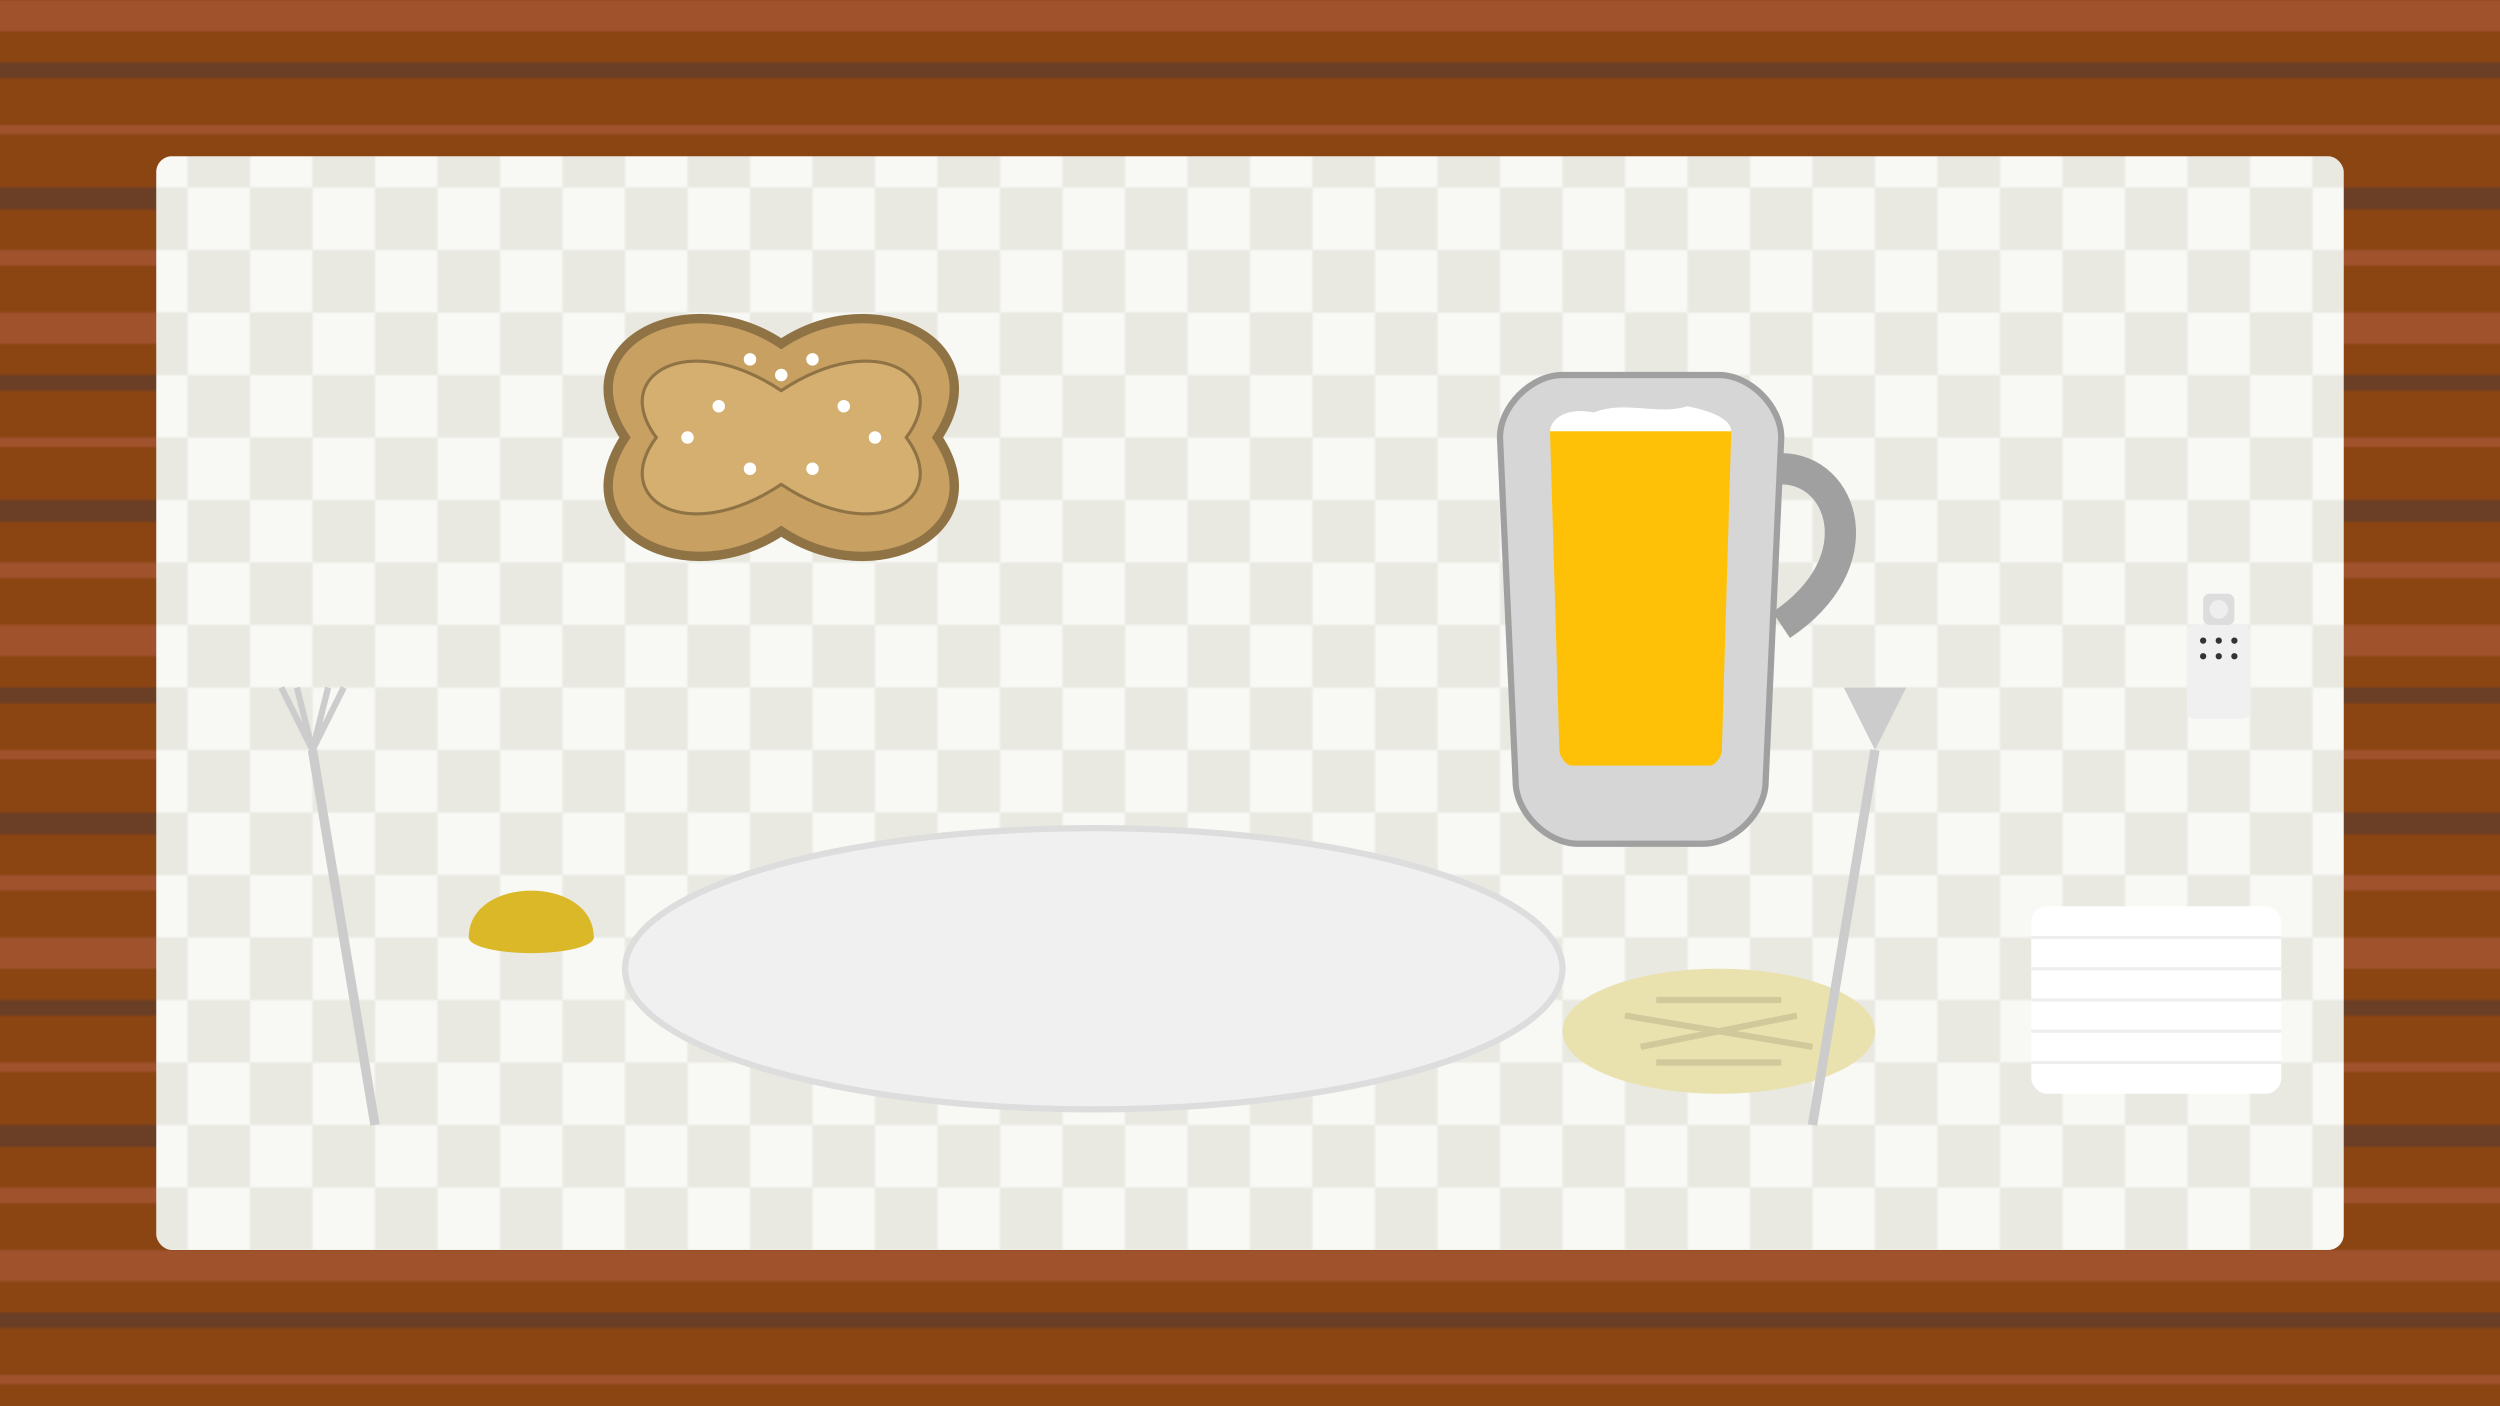 <?xml version="1.0" encoding="UTF-8" standalone="no"?>
<svg width="800" height="450" viewBox="0 0 800 450" xmlns="http://www.w3.org/2000/svg">
  <!-- Wooden table background -->
  <rect width="800" height="450" fill="#8B4513" />
  <pattern id="woodPattern" width="100" height="100" patternUnits="userSpaceOnUse">
    <rect width="100" height="100" fill="#8B4513" />
    <path d="M0 0 L100 0 L100 10 L0 10 Z" fill="#A0522D" />
    <path d="M0 20 L100 20 L100 25 L0 25 Z" fill="#6B3E26" />
    <path d="M0 40 L100 40 L100 43 L0 43 Z" fill="#A0522D" />
    <path d="M0 60 L100 60 L100 67 L0 67 Z" fill="#6B3E26" />
    <path d="M0 80 L100 80 L100 85 L0 85 Z" fill="#A0522D" />
  </pattern>
  <rect width="800" height="450" fill="url(#woodPattern)" />
  
  <!-- Linen tablecloth with checkerboard pattern -->
  <pattern id="tableCloth" width="40" height="40" patternUnits="userSpaceOnUse">
    <rect width="20" height="20" fill="#f8f8f5" />
    <rect x="20" y="0" width="20" height="20" fill="#e9e9e2" />
    <rect x="0" y="20" width="20" height="20" fill="#e9e9e2" />
    <rect x="20" y="20" width="20" height="20" fill="#f8f8f5" />
  </pattern>
  <rect x="50" y="50" width="700" height="350" fill="url(#tableCloth)" rx="5" ry="5" />
  
  <!-- Brezel -->
  <path d="M200 140 C 180 110, 220 90, 250 110 C 280 90, 320 110, 300 140 C 320 170, 280 190, 250 170 C 220 190, 180 170, 200 140 Z" fill="#C8A062" stroke="#8F7345" stroke-width="3" />
  <path d="M210 140 C 195 120, 220 105, 250 125 C 280 105, 305 120, 290 140 C 305 160, 280 175, 250 155 C 220 175, 195 160, 210 140 Z" fill="#D4AF70" stroke="#8F7345" stroke-width="1" />
  <!-- Salt crystals on brezel -->
  <circle cx="240" cy="115" r="2" fill="white" />
  <circle cx="260" cy="115" r="2" fill="white" />
  <circle cx="230" cy="130" r="2" fill="white" />
  <circle cx="270" cy="130" r="2" fill="white" />
  <circle cx="240" cy="150" r="2" fill="white" />
  <circle cx="260" cy="150" r="2" fill="white" />
  <circle cx="250" cy="120" r="2" fill="white" />
  <circle cx="280" cy="140" r="2" fill="white" />
  <circle cx="220" cy="140" r="2" fill="white" />
  
  <!-- German-style beer stein -->
  <path d="M500 120 L550 120 C 560 120, 570 130, 570 140 L565 250 C 565 260, 555 270, 545 270 L505 270 C 495 270, 485 260, 485 250 L480 140 C 480 130, 490 120, 500 120 Z" fill="#D6D6D6" stroke="#A0A0A0" stroke-width="2" />
  <!-- Beer stein handle -->
  <path d="M570 150 C 590 150, 600 180, 570 200" fill="none" stroke="#A0A0A0" stroke-width="10" />
  <!-- Beer with foam -->
  <path d="M500 135 L550 135 C 552 135, 554 136, 554 138 L551 240 C 551 242, 549 245, 547 245 L503 245 C 501 245, 499 242, 499 240 L496 138 C 496 136, 498 135, 500 135 Z" fill="#FFC107" />
  <!-- Beer foam -->
  <path d="M496 138 C 496 135, 500 130, 510 132 C 520 128, 530 133, 540 130 C 550 132, 554 135, 554 138" fill="#FFFFFF" />
  
  <!-- Würstchen/Sausage -->
  <ellipse cx="350" cy="300" rx="120" ry="30" fill="#F5EBD8" />
  <ellipse cx="350" cy="300" rx="110" ry="25" fill="#D0A17D" />
  <!-- Sausage details -->
  <path d="M250 290 Q 350 270, 450 290" fill="none" stroke="#B36A5E" stroke-width="2" />
  <path d="M250 310 Q 350 330, 450 310" fill="none" stroke="#B36A5E" stroke-width="2" />
  
  <!-- Sauerkraut side dish -->
  <ellipse cx="550" cy="330" rx="50" ry="20" fill="#E9E2AF" />
  <line x1="520" y1="325" x2="580" y2="335" stroke="#D1C89B" stroke-width="2" />
  <line x1="525" y1="335" x2="575" y2="325" stroke="#D1C89B" stroke-width="2" />
  <line x1="530" y1="320" x2="570" y2="320" stroke="#D1C89B" stroke-width="2" />
  <line x1="530" y1="340" x2="570" y2="340" stroke="#D1C89B" stroke-width="2" />
  
  <!-- Mustard -->
  <path d="M150 300 C 150 280, 190 280, 190 300 Z" fill="#DBB827" />
  <ellipse cx="170" cy="300" rx="20" ry="5" fill="#DBB827" />
  
  <!-- Plate under sausage -->
  <ellipse cx="350" cy="310" rx="150" ry="45" fill="#F0F0F0" stroke="#DDDDDD" stroke-width="2" />
  
  <!-- Fork on the left -->
  <line x1="100" y1="240" x2="120" y2="360" stroke="#CCCCCC" stroke-width="3" />
  <path d="M100 240 L 105 220 M 100 240 L 95 220 M 100 240 L 110 220 M 100 240 L 90 220" stroke="#CCCCCC" stroke-width="2" />
  
  <!-- Knife on the right -->
  <line x1="600" y1="240" x2="580" y2="360" stroke="#CCCCCC" stroke-width="3" />
  <path d="M600 240 L 610 220 L 590 220 Z" fill="#CCCCCC" />
  
  <!-- Napkin -->
  <rect x="650" y="290" width="80" height="60" fill="#FFFFFF" rx="5" ry="5" />
  <path d="M650 300 L730 300 M650 310 L730 310 M650 320 L730 320 M650 330 L730 330 M650 340 L730 340" fill="none" stroke="#EEEEEE" stroke-width="1" />
  
  <!-- Pretzel salt shaker -->
  <rect x="700" y="200" width="20" height="30" fill="#F0F0F0" rx="2" ry="2" />
  <rect x="705" y="190" width="10" height="10" fill="#DDDDDD" rx="2" ry="2" />
  <circle cx="710" cy="195" r="3" fill="#EEEEEE" />
  <circle cx="705" cy="205" r="1" fill="#333333" />
  <circle cx="710" cy="205" r="1" fill="#333333" />
  <circle cx="715" cy="205" r="1" fill="#333333" />
  <circle cx="705" cy="210" r="1" fill="#333333" />
  <circle cx="710" cy="210" r="1" fill="#333333" />
  <circle cx="715" cy="210" r="1" fill="#333333" />
</svg>